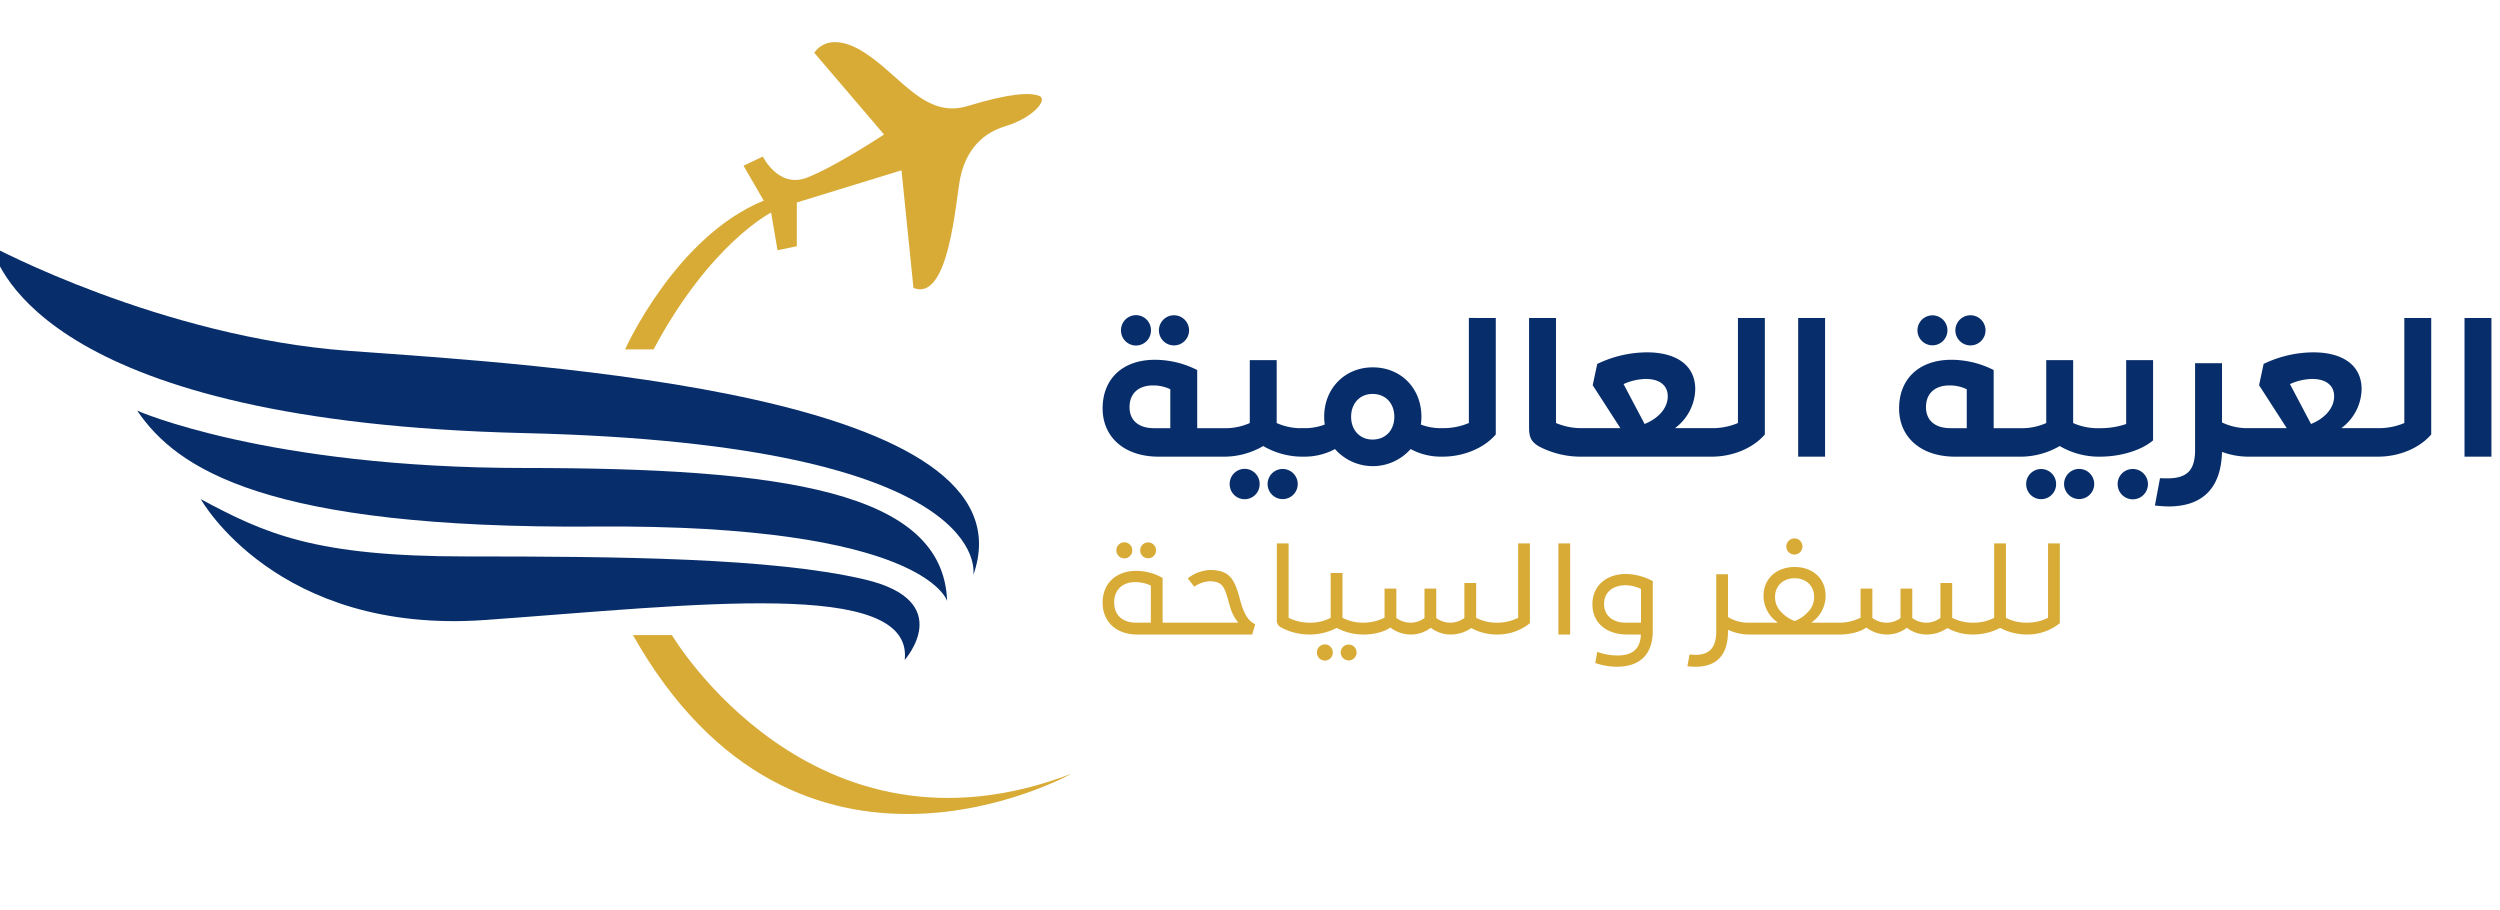 <svg xmlns="http://www.w3.org/2000/svg" xmlns:xlink="http://www.w3.org/1999/xlink" width="876" height="319" viewBox="0 0 876 319">
  <defs>
    <clipPath id="clip-path">
      <path id="Path_246" data-name="Path 246" d="M381.486,144.011l24.459,28.641s-17.058,11.266-27.034,15.123-15.447-7.4-15.447-7.4l-6.756,3.218,7.076,12.23c-30.892,12.556-48.592,52.136-48.592,52.136h9.975c19.956-37.332,41.2-47.953,41.2-47.953l2.246,13.2,6.764-1.417V196.467L412.056,185.2l4.19,41.2c12.55,5.147,14.8-30.9,16.413-38.625s6.111-15.123,15.766-18.022,15.125-9.33,11.905-10.619-10.294-.966-25.1,3.544-23.177-10.3-36.044-18.667c-4.291-2.788-7.689-3.719-10.311-3.719a8.562,8.562,0,0,0-7.392,3.719" transform="translate(-315.191 -140.292)" fill="none"/>
    </clipPath>
    <clipPath id="clip-path-2">
      <path id="Path_247" data-name="Path 247" d="M316.668,251.455c57.789,102.339,153.646,48.592,153.646,48.592-90.754,34.76-139.993-48.592-139.993-48.592Z" transform="translate(-316.668 -251.455)" fill="none"/>
    </clipPath>
    <clipPath id="clip-logow_1">
      <rect width="876" height="319"/>
    </clipPath>
  </defs>
  <g id="logow_1" data-name="logow – 1" clip-path="url(#clip-logow_1)">
    <g id="Group_17" data-name="Group 17" transform="translate(-3 -51.52)">
      <g id="Group_15" data-name="Group 15" transform="translate(0 66.291)">
        <g id="Group_12" data-name="Group 12" transform="translate(222.019 0)" clip-path="url(#clip-path)">
          <rect id="Rectangle_38" data-name="Rectangle 38" width="148.36" height="107.668" transform="translate(0 0)" fill="#d8ab36"/>
        </g>
        <g id="Group_14" data-name="Group 14" transform="translate(224.779 207.757)" clip-path="url(#clip-path-2)">
          <rect id="Rectangle_39" data-name="Rectangle 39" width="153.646" height="102.339" transform="translate(0 0)" fill="#d8ab36"/>
        </g>
        <path id="Path_248" data-name="Path 248" d="M196.4,178.548s59.374,31.867,125.3,36.676,241.43,14.843,218.733,78.585c0,0,9.1-45.845-157.206-49.77s-184.21-57.2-186.831-65.491" transform="translate(-196.397 -107.05)" fill="#072e6b"/>
        <path id="Path_249" data-name="Path 249" d="M223.729,209.383s45.34,20.084,135.75,20.084,146.725,8.079,148.035,46.611c0,0-7.423-26.967-123.124-26.089s-146.835-20.224-160.662-40.606" transform="translate(-172.647 -80.256)" fill="#072e6b"/>
        <path id="Path_250" data-name="Path 250" d="M235.643,225.969s26.46,47.589,99.674,42.348,150.053-14.843,147,13.972c0,0,18.334-20.523-13.972-28.163s-86.885-8.074-139.707-8.074-70.293-7.861-93-20.084" transform="translate(-162.295 -65.844)" fill="#072e6b"/>
      </g>
      <path id="Path_251" data-name="Path 251" d="M688.937,341.31h9.432v-48.6h-9.432Zm-21.093-48.6v36.813a23.151,23.151,0,0,1-9.3,1.8h-1.061v9.853l1.061.132h.069c7.9,0,14.878-3.326,18.66-7.788V292.715Zm-32.235,21.371c4.781,0,7.637,2.262,7.637,6.056,0,4.2-3.318,7.788-8.1,9.718l-7.373-13.979a19.842,19.842,0,0,1,7.837-1.8m23.513,17.239H645.769a17.381,17.381,0,0,0,7.109-13.646c0-8.519-6.776-12.915-16.937-12.915a40.508,40.508,0,0,0-17.4,4.06l-1.595,7.456,9.7,15.046H612.825v9.985h46.3Zm-45.733,0a20.382,20.382,0,0,1-9.432-2V308.558h-9.432v30.358c0,6.856-2.524,9.985-9.63,9.985-1.2,0-2.059,0-2.658-.066l-1.792,9.586a46.555,46.555,0,0,0,4.781.333c11.359,0,18.4-5.858,18.732-19.106a27.236,27.236,0,0,0,9.363,1.663h.069l1.061-.132v-9.853Zm-46,19.639a5.312,5.312,0,1,0,5.311-5.325,5.25,5.25,0,0,0-5.311,5.325m12.42-43.471h-9.432V329.86a27.476,27.476,0,0,1-9.3,1.465h-1.061v9.853l1.061.132h.069c7.769,0,14.941-2.463,18.663-5.724Zm-31.19,43.4a5.281,5.281,0,1,0,10.562,0,5.281,5.281,0,0,0-10.562,0m-13.283,0a5.247,5.247,0,1,0,10.493,0,5.246,5.246,0,1,0-10.493,0M561.1,331.326a21.042,21.042,0,0,1-9.3-1.8V307.494h-9.429v22.034a21.059,21.059,0,0,1-9.3,1.8h-1.064v9.853l1.064.132h.066a27.349,27.349,0,0,0,13.946-3.728,27.368,27.368,0,0,0,13.951,3.728h.066l1.061-.132v-9.853Zm-50.568-34.283a5.281,5.281,0,1,0,10.562,0,5.281,5.281,0,0,0-10.562,0m-13.283,0a5.248,5.248,0,1,0,10.5,0,5.248,5.248,0,1,0-10.5,0m11.56,34.283c-5.248,0-8.572-2.6-8.572-7.389,0-4.992,3.387-7.587,8.173-7.587a13.743,13.743,0,0,1,6.108,1.331v13.646Zm25.371,0H523.952V310.955a32.764,32.764,0,0,0-14.812-3.593c-11.359,0-18.33,6.724-18.33,17.041,0,9.985,7.5,16.907,19.658,16.907h22.649l1.064-.132Zm-78.735,9.985h9.432v-48.6h-9.432Zm-21.1-48.6v36.813a23.141,23.141,0,0,1-9.3,1.8h-1.064v9.853l1.064.132h.066c7.906,0,14.878-3.326,18.663-7.788V292.715Zm-32.235,21.371c4.783,0,7.64,2.262,7.64,6.056,0,4.2-3.324,7.788-8.107,9.718l-7.373-13.979a19.844,19.844,0,0,1,7.84-1.8m23.512,17.239H412.276a17.387,17.387,0,0,0,7.106-13.646c0-8.519-6.774-12.915-16.937-12.915a40.508,40.508,0,0,0-17.4,4.06l-1.594,7.456,9.7,15.046H379.331v9.985h46.3Zm-45.738,0a22.911,22.911,0,0,1-9.3-1.8V292.715h-9.432v38.478c0,3.461.866,5.058,3.722,6.656a31.752,31.752,0,0,0,14.944,3.461h.066l1.061-.132v-9.853Zm-39.825-38.61v36.813a23.161,23.161,0,0,1-9.3,1.8H329.7v9.853l1.064.132h.066c7.9,0,14.878-3.326,18.663-7.788V292.715Zm-26.121,34.616c0,4.594-2.925,7.989-7.64,7.989-4.517,0-7.5-3.4-7.5-7.989s2.988-7.989,7.5-7.989c4.715,0,7.64,3.4,7.64,7.989m16.868,3.994a19.589,19.589,0,0,1-7.571-1.264,18.326,18.326,0,0,0,.2-2.73c0-9.985-7.172-17.308-17.069-17.308-9.762,0-17.005,7.389-17.005,17.308a17.957,17.957,0,0,0,.2,2.73,19.584,19.584,0,0,1-7.574,1.264H280.93v9.853l1.064.132h.066a22.42,22.42,0,0,0,11.092-2.661,17.65,17.65,0,0,0,26.5,0,22.43,22.43,0,0,0,11.1,2.661h.063l1.064-.132v-9.853ZM269.535,350.9a5.281,5.281,0,1,0,10.562,0,5.281,5.281,0,0,0-10.562,0m-13.283,0a5.247,5.247,0,1,0,10.493,0,5.247,5.247,0,1,0-10.493,0m25.769-19.573a21.038,21.038,0,0,1-9.3-1.8V307.494h-9.432v22.034a21.042,21.042,0,0,1-9.3,1.8h-1.064v9.853l1.064.132h.069a27.366,27.366,0,0,0,13.949-3.728,27.349,27.349,0,0,0,13.946,3.728h.066l1.064-.132v-9.853Zm-50.566-34.283a5.281,5.281,0,1,0,10.562,0,5.281,5.281,0,0,0-10.562,0m-13.283,0a5.247,5.247,0,1,0,10.493,0,5.247,5.247,0,1,0-10.493,0m11.557,34.283c-5.248,0-8.569-2.6-8.569-7.389,0-4.992,3.39-7.587,8.17-7.587a13.754,13.754,0,0,1,6.111,1.331v13.646Zm25.374,0H244.871V310.955a32.761,32.761,0,0,0-14.809-3.593c-11.359,0-18.333,6.724-18.333,17.041,0,9.985,7.508,16.907,19.664,16.907h22.646l1.064-.132Z" transform="translate(177.631 -129.773)" fill="#072e6b"/>
      <path id="Path_252" data-name="Path 252" d="M546.189,323.4h-4.126v26.067a16.023,16.023,0,0,1-7.381,1.7h-.7v4.066l.7.088h.041a17.983,17.983,0,0,0,11.466-3.978ZM534.7,351.17a15.363,15.363,0,0,1-7.384-1.7V323.4h-4.126v26.067a15.378,15.378,0,0,1-7.384,1.7h-.693v4.066l.693.088h.044a20.444,20.444,0,0,0,9.424-2.317,20.145,20.145,0,0,0,9.382,2.317h.044l.693-.088V351.17Zm-18.839,0a15.37,15.37,0,0,1-7.384-1.7v-12.2h-4.126V349.51a8.117,8.117,0,0,1-4.907,1.66,8.286,8.286,0,0,1-4.951-1.617V339.231H490.37v10.323a8.079,8.079,0,0,1-4.91,1.617,8.34,8.34,0,0,1-4.951-1.66V339.231h-4.124v10.191A16.4,16.4,0,0,1,469,351.17h-.693v4.066l.693.088h.044c3.953,0,7.557-1.091,9.338-2.447a12.094,12.094,0,0,0,7.255,2.447,11.418,11.418,0,0,0,6.95-2.361,11.432,11.432,0,0,0,6.994,2.361,12.7,12.7,0,0,0,7.208-2.273,18.356,18.356,0,0,0,9.033,2.273h.044l.7-.088V351.17Zm-65.5-26.633a2.824,2.824,0,1,0,2.864-2.886,2.845,2.845,0,0,0-2.864,2.886m-3.953,17.58c0-3.849,2.867-6.515,6.862-6.515s6.82,2.625,6.82,6.515a7.315,7.315,0,0,1-2.128,5.292,12.29,12.29,0,0,1-4.693,3.192,12.791,12.791,0,0,1-4.734-3.192,7.326,7.326,0,0,1-2.128-5.292m23.323,9.053H459.092a11.385,11.385,0,0,0,5.036-9.4c0-5.993-4.429-10.1-10.859-10.1-6.383,0-10.9,4.11-10.9,10.1a11.317,11.317,0,0,0,5.083,9.4H436.767v4.066l.693.088h31.578l.693-.088Zm-32.249,0a13.54,13.54,0,0,1-7.557-1.968v-15H425.8v19.942c0,5.6-2.169,8.308-7.384,8.308l-1.955-.129-.781,4.11a23.653,23.653,0,0,0,2.867.176c7.3,0,11.378-3.937,11.378-12.508v-.437a17.621,17.621,0,0,0,7.513,1.66h.044l.7-.088V351.17Zm-43.432,0c-4.385,0-7.554-2.405-7.554-6.559s3.17-6.559,7.513-6.559a12.67,12.67,0,0,1,5.429,1.311V351.17Zm9.514-14.562a20.62,20.62,0,0,0-9.382-2.493c-6.994,0-11.771,4.2-11.771,10.628,0,6.3,4.693,10.581,12.25,10.581H399.4c-.217,5.031-2.87,7.348-8.255,7.348a21.16,21.16,0,0,1-7.035-1.267l-.7,3.893a22.758,22.758,0,0,0,7.6,1.311c7.774,0,12.552-4.025,12.552-12.64Zm-33.079,18.716h4.126V323.4h-4.126ZM360.514,323.4h-4.126v26.067a16.026,16.026,0,0,1-7.384,1.7h-.7v4.066l.7.088h.041a17.991,17.991,0,0,0,11.469-3.978ZM349.062,351.17a15.37,15.37,0,0,1-7.384-1.7v-12.2h-4.129V349.51a8.11,8.11,0,0,1-4.907,1.66,8.306,8.306,0,0,1-4.954-1.617V339.231h-4.124v10.323a8.085,8.085,0,0,1-4.91,1.617,8.352,8.352,0,0,1-4.951-1.66V339.231h-4.126v10.191a16.381,16.381,0,0,1-7.384,1.749h-.7v4.066l.7.088h.047c3.95,0,7.554-1.091,9.336-2.447a12.094,12.094,0,0,0,7.255,2.447,11.406,11.406,0,0,0,6.95-2.361,11.424,11.424,0,0,0,6.991,2.361,12.728,12.728,0,0,0,7.213-2.273,18.349,18.349,0,0,0,9.033,2.273h.044l.693-.088V351.17Zm-54.838,10.452a2.779,2.779,0,1,0,5.559,0,2.779,2.779,0,1,0-5.559,0m-8.34,0a2.781,2.781,0,1,0,5.561,0,2.781,2.781,0,1,0-5.561,0m16.335-10.452a15.371,15.371,0,0,1-7.384-1.7v-15.7h-4.129v15.7a15.364,15.364,0,0,1-7.384,1.7h-.693v4.066l.693.088h.047a20.436,20.436,0,0,0,9.424-2.317,20.136,20.136,0,0,0,9.382,2.317h.044l.7-.088V351.17Zm-18.875,0a16.151,16.151,0,0,1-7.384-1.7V323.4h-4.126v26.633a2.734,2.734,0,0,0,1.649,2.889,20.88,20.88,0,0,0,9.817,2.4h.044l.7-.088V351.17Zm-19.078.569c-3-1.443-4.258-4.591-5.517-9.317-1.867-6.864-3.692-9.531-9.99-9.707a13.429,13.429,0,0,0-8.121,2.931l2.26,2.928a10.168,10.168,0,0,1,5.732-1.922c4.126.261,4.819,1.7,6.383,7.433.871,3.192,1.608,5.028,3.346,7.084H238.334v4.066l.7.088h24.15Zm-40.314-25.891a2.779,2.779,0,1,0,2.779-2.8,2.779,2.779,0,0,0-2.779,2.8m-8.341,0a2.819,2.819,0,0,0,2.823,2.8,2.771,2.771,0,0,0,2.738-2.8,2.781,2.781,0,1,0-5.561,0m6.864,25.322c-4.517,0-7.642-2.493-7.642-7.084s3.082-7.128,7.384-7.128a13.08,13.08,0,0,1,5.471,1.223V351.17Zm17.286,0h-7.947V335.515a18.573,18.573,0,0,0-9.294-2.493c-6.818,0-11.73,4.242-11.73,11.109,0,6.952,5.039,11.194,12.076,11.194h16.2l.7-.088Z" transform="translate(178.57 -81.469)" fill="#d8ab36"/>
    </g>
  </g>
</svg>
